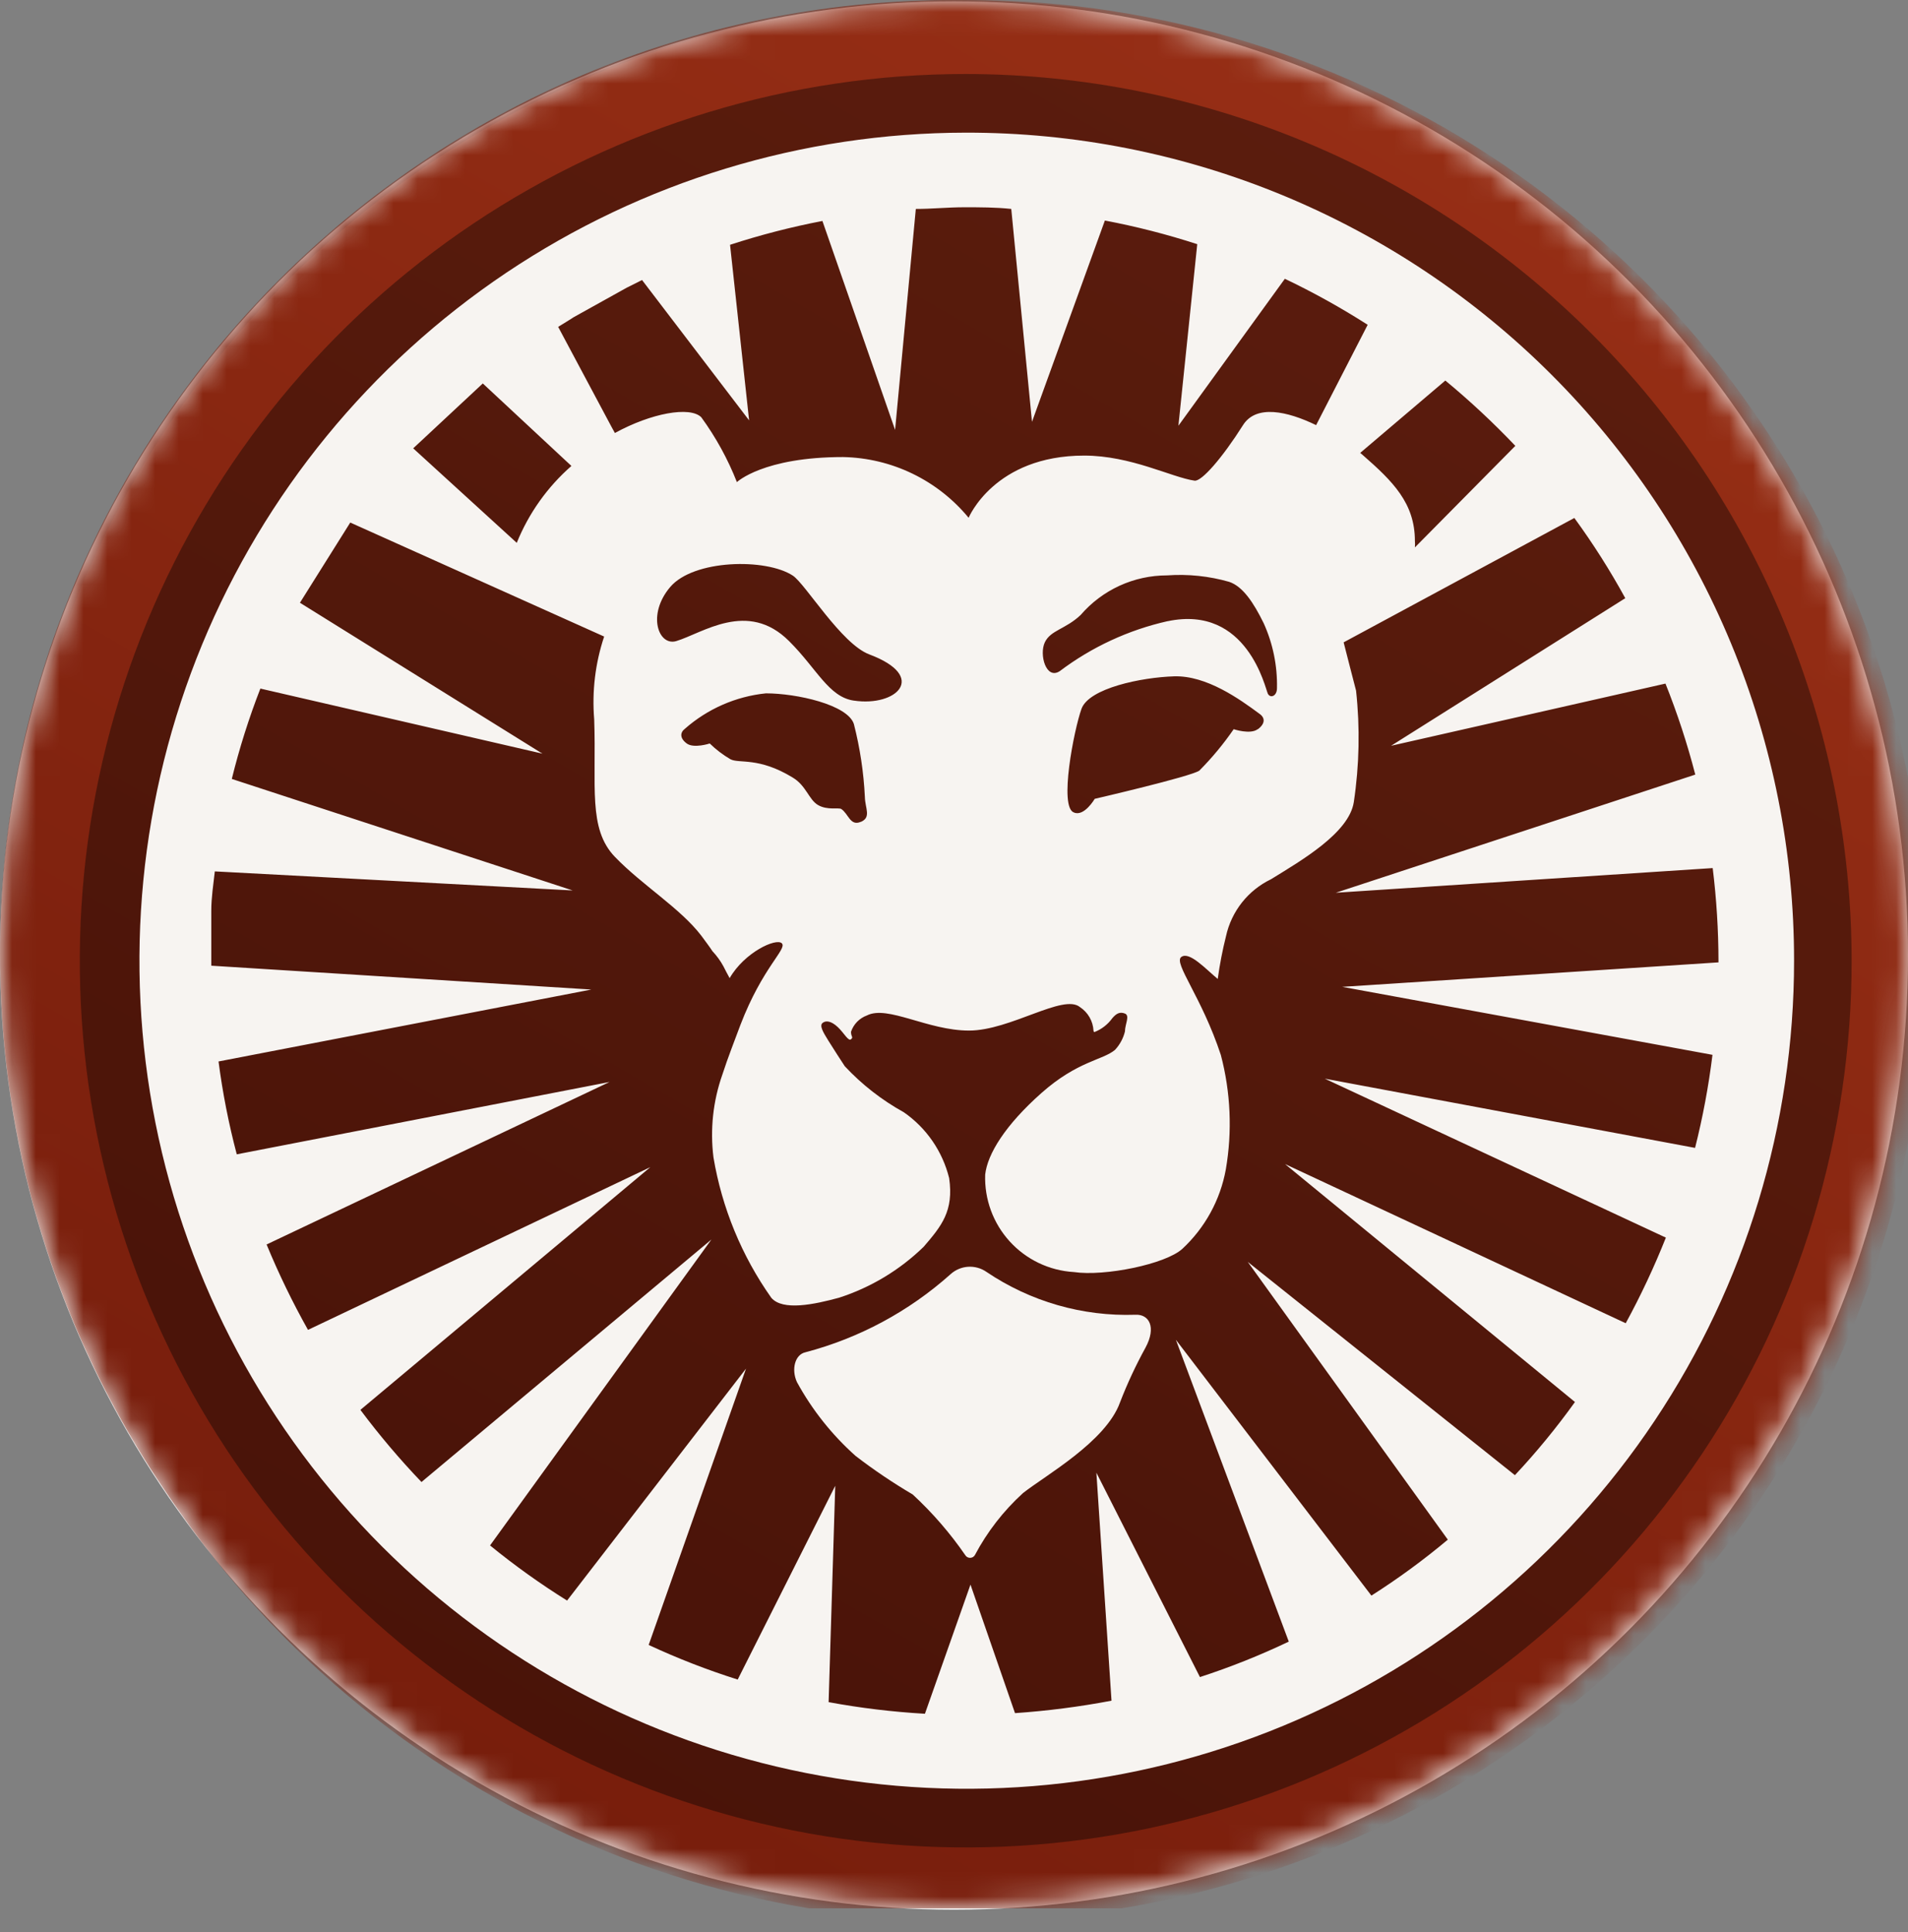 <svg width="80" height="81" viewBox="0 0 80 81" fill="none" xmlns="http://www.w3.org/2000/svg">
<rect x="0" y="0" width="80" height="81" fill="#808080" stroke="none"/>
<circle cx="40" cy="40.056" r="40" fill="#F9F9F9"/>
<g clip-path="url(#clip0_2527_710)">
<mask id="mask0_2527_710" style="mask-type:alpha" maskUnits="userSpaceOnUse" x="0" y="0" width="80" height="80">
<path d="M40 80C62.091 80 80 62.091 80 40C80 17.909 62.091 0 40 0C17.909 0 0 17.909 0 40C0 62.091 17.909 80 40 80Z" fill="white"/>
</mask>
<g mask="url(#mask0_2527_710)">
<path d="M40 80C62.091 80 80 62.091 80 40C80 17.909 62.091 0 40 0C17.909 0 0 17.909 0 40C0 62.091 17.909 80 40 80Z" fill="#7F220E"/>
<mask id="mask1_2527_710" style="mask-type:luminance" maskUnits="userSpaceOnUse" x="0" y="0" width="81" height="81">
<path d="M81 0H0V81H81V0Z" fill="white"/>
</mask>
<g mask="url(#mask1_2527_710)">
<path d="M80.737 40.275C80.738 32.309 78.379 24.521 73.958 17.897C69.537 11.273 63.252 6.109 55.899 3.059C48.545 0.01 40.453 -0.789 32.645 0.764C24.838 2.317 17.666 6.152 12.037 11.784C6.407 17.416 2.574 24.593 1.02 32.406C-0.534 40.218 0.263 48.317 3.309 55.676C6.354 63.036 11.513 69.327 18.131 73.753C24.75 78.178 32.531 80.541 40.491 80.541C51.16 80.529 61.389 76.284 68.933 68.735C76.478 61.186 80.723 50.951 80.737 40.275Z" fill="url(#paint0_linear_2527_710)"/>
<path opacity="0.4" d="M40.491 3.102C33.145 3.102 25.963 5.282 19.854 9.367C13.746 13.451 8.985 19.257 6.173 26.049C3.362 32.842 2.626 40.316 4.06 47.527C5.493 54.737 9.031 61.361 14.226 66.56C19.42 71.758 26.039 75.299 33.245 76.733C40.45 78.167 47.919 77.431 54.706 74.618C61.494 71.804 67.295 67.04 71.377 60.927C75.458 54.814 77.637 47.627 77.637 40.275C77.625 30.419 73.708 20.971 66.745 14.002C59.781 7.034 50.339 3.114 40.491 3.102Z" fill="#030303"/>
<path d="M41.359 53.318C41.133 53.161 40.86 53.087 40.586 53.105C40.312 53.124 40.052 53.236 39.849 53.422C38.109 54.976 36.026 56.096 33.771 56.689C33.328 56.785 33.172 57.41 33.415 57.94C34.051 59.104 34.882 60.15 35.872 61.033C36.636 61.621 37.437 62.161 38.268 62.65C39.095 63.414 39.835 64.268 40.474 65.196C40.495 65.23 40.524 65.258 40.559 65.278C40.594 65.297 40.633 65.307 40.674 65.307C40.714 65.307 40.753 65.297 40.788 65.278C40.823 65.258 40.852 65.23 40.873 65.196C41.392 64.216 42.076 63.334 42.896 62.589C43.834 61.85 46.37 60.434 46.96 58.792C47.264 58.004 47.621 57.238 48.028 56.498C48.497 55.629 48.176 55.09 47.611 55.116C45.39 55.193 43.201 54.563 41.359 53.318Z" fill="#F7F4F1"/>
<path d="M40.491 5.561C33.632 5.57 26.93 7.613 21.231 11.432C15.533 15.252 11.093 20.677 8.474 27.02C5.856 33.364 5.175 40.343 6.518 47.074C7.862 53.804 11.169 59.986 16.022 64.836C20.875 69.687 27.056 72.989 33.783 74.324C40.511 75.66 47.483 74.97 53.819 72.342C60.155 69.713 65.57 65.264 69.38 59.556C73.189 53.848 75.223 47.139 75.223 40.275C75.225 35.712 74.328 31.193 72.583 26.978C70.838 22.762 68.279 18.933 65.053 15.708C61.827 12.483 57.996 9.928 53.782 8.186C49.567 6.445 45.051 5.553 40.491 5.561ZM63.536 18.691L59.325 22.948C59.333 22.859 59.333 22.768 59.325 22.679C59.325 21.089 58.395 20.176 57.145 19.082L57.032 18.986L60.601 15.953C61.633 16.806 62.613 17.72 63.536 18.691ZM24.011 13.321L26.277 12.061L26.92 11.739L31.409 17.622L30.61 10.262C31.879 9.849 33.172 9.515 34.483 9.263L37.53 18.021L38.399 8.759C39.076 8.759 39.745 8.689 40.422 8.689C41.099 8.689 41.75 8.689 42.401 8.759L43.27 17.683L46.326 9.245C47.637 9.493 48.93 9.824 50.199 10.236L49.409 17.848L53.872 11.687C55.068 12.257 56.228 12.901 57.345 13.616L55.183 17.822C53.967 17.231 52.665 16.953 52.118 17.822C51.249 19.195 50.381 20.194 50.086 20.15C49.122 20.011 47.42 19.099 45.458 19.099C41.69 19.099 40.613 21.706 40.613 21.706C39.971 20.927 39.168 20.296 38.26 19.857C37.352 19.417 36.359 19.18 35.351 19.16C31.999 19.16 30.897 20.211 30.897 20.211C30.517 19.244 30.015 18.331 29.403 17.491C28.926 17.022 27.302 17.318 25.782 18.152L25.652 17.917L23.403 13.703C23.655 13.555 23.829 13.434 24.02 13.321H24.011ZM48.948 26.042C47.312 26.411 45.773 27.125 44.433 28.136C43.86 28.509 43.565 27.441 43.808 26.928C44.051 26.415 44.676 26.381 45.31 25.781C45.759 25.26 46.315 24.842 46.94 24.555C47.564 24.269 48.244 24.121 48.931 24.121C49.808 24.058 50.69 24.149 51.536 24.391C52.109 24.582 52.56 25.26 52.986 26.129C53.372 26.982 53.562 27.912 53.542 28.848C53.542 29.187 53.264 29.283 53.16 29.083C53.055 28.883 52.309 25.338 48.957 26.042H48.948ZM52.734 30.569C52.422 30.803 51.727 30.569 51.727 30.569C51.299 31.19 50.817 31.771 50.285 32.307C49.912 32.559 45.901 33.488 45.901 33.488C45.901 33.488 45.458 34.244 45.032 34.062C44.39 33.853 45.032 30.586 45.345 29.717C45.657 28.848 47.863 28.396 49.226 28.353C50.589 28.31 51.979 29.309 52.812 29.926C53.047 30.091 53.055 30.334 52.743 30.569H52.734ZM35.794 29.37C34.743 29.213 34.248 28.032 33.085 26.876C31.348 25.138 29.455 26.546 28.352 26.876C27.606 27.093 27.119 25.764 28.101 24.608C29.082 23.452 32.112 23.392 33.241 24.13C33.771 24.478 35.273 26.989 36.445 27.432C38.928 28.362 37.591 29.639 35.802 29.37H35.794ZM36.089 34.453C35.646 34.644 35.577 34.114 35.273 33.914C35.16 33.845 34.691 33.975 34.3 33.749C33.91 33.523 33.805 32.932 33.232 32.593C31.808 31.724 30.992 32.02 30.627 31.829C30.312 31.645 30.02 31.423 29.759 31.168C29.759 31.168 29.091 31.386 28.795 31.168C28.5 30.951 28.509 30.708 28.717 30.551C29.667 29.715 30.854 29.195 32.112 29.066C33.406 29.066 35.542 29.543 35.802 30.352C36.058 31.353 36.213 32.378 36.263 33.41C36.271 33.879 36.541 34.262 36.098 34.453H36.089ZM20.243 16.075L23.716 19.308L23.959 19.533C22.953 20.413 22.168 21.518 21.667 22.757L17.325 18.795L20.243 16.075ZM71.802 44.22C71.64 45.534 71.396 46.837 71.072 48.121L55.547 45.219L69.848 51.883C69.359 53.112 68.797 54.311 68.164 55.472L53.88 48.799L66.036 58.774C65.264 59.85 64.423 60.875 63.518 61.841L52.317 52.9L60.705 64.544C59.69 65.395 58.619 66.179 57.501 66.89L49.304 56.167L54.037 68.819C52.828 69.395 51.584 69.891 50.312 70.305L45.97 61.737L46.604 71.295C45.267 71.549 43.916 71.723 42.558 71.817L40.691 66.429L38.781 71.843C37.426 71.765 36.078 71.603 34.743 71.356L35.021 62.285L30.931 70.409C29.657 70.007 28.409 69.522 27.198 68.958L31.279 57.375L23.777 67.098C22.653 66.397 21.574 65.625 20.547 64.787L29.829 51.962L17.672 62.128C16.758 61.173 15.903 60.163 15.111 59.104L27.267 48.929L12.914 55.75C12.264 54.593 11.684 53.397 11.178 52.17L25.557 45.358L9.927 48.391C9.589 47.111 9.333 45.81 9.163 44.498L24.793 41.483L8.859 40.483V40.301C8.859 39.831 8.859 39.371 8.859 38.919V38.181C8.859 37.624 8.946 37.077 9.007 36.53L24.011 37.329L9.719 32.654C10.036 31.367 10.436 30.101 10.917 28.866L22.743 31.594L12.576 25.268L14.686 21.906L25.331 26.685C24.958 27.803 24.816 28.985 24.914 30.16C25.01 32.958 24.645 34.74 25.782 35.921C26.92 37.103 28.526 38.076 29.403 39.223C29.603 39.493 29.759 39.701 29.872 39.875C30.052 40.066 30.207 40.279 30.332 40.509C30.419 40.674 30.497 40.84 30.593 41.005C31.218 39.918 32.546 39.31 32.781 39.545C33.015 39.779 31.973 40.544 31.044 42.968C30.836 43.533 30.515 44.341 30.289 45.045C29.896 46.159 29.768 47.349 29.915 48.521C30.271 50.639 31.099 52.65 32.338 54.403C32.816 54.968 34.153 54.681 35.177 54.403C36.51 53.974 37.725 53.242 38.729 52.266C39.475 51.397 39.996 50.771 39.797 49.39C39.52 48.268 38.844 47.285 37.895 46.627C36.974 46.118 36.138 45.467 35.42 44.697C35.247 44.437 34.969 44.002 34.734 43.629C34.5 43.255 34.352 42.994 34.491 42.882C34.63 42.769 34.856 42.803 35.125 43.055C35.394 43.307 35.568 43.663 35.681 43.568C35.794 43.472 35.681 43.472 35.681 43.255C35.734 43.098 35.821 42.954 35.937 42.835C36.053 42.717 36.194 42.625 36.349 42.569C37.218 42.126 38.894 43.203 40.63 43.203C42.367 43.203 44.59 41.639 45.284 42.221C45.448 42.329 45.585 42.474 45.683 42.645C45.781 42.816 45.838 43.007 45.849 43.203C45.849 43.203 45.849 43.264 45.892 43.264C46.192 43.146 46.451 42.944 46.639 42.682C46.804 42.49 46.951 42.404 47.168 42.49C47.385 42.577 47.168 42.942 47.168 43.238C47.098 43.527 46.954 43.793 46.752 44.011C46.239 44.446 45.189 44.472 43.669 45.818C42.15 47.165 41.403 48.373 41.307 49.242C41.272 50.273 41.64 51.278 42.335 52.041C43.029 52.804 43.994 53.265 45.024 53.326C46.317 53.517 48.87 52.996 49.574 52.353C50.525 51.47 51.165 50.302 51.397 49.025C51.672 47.429 51.601 45.794 51.189 44.228C50.381 41.778 49.191 40.37 49.53 40.118C49.869 39.866 50.563 40.631 51.058 41.039C51.141 40.434 51.257 39.833 51.406 39.241C51.519 38.727 51.748 38.246 52.074 37.833C52.401 37.421 52.816 37.088 53.29 36.86C54.557 36.078 56.563 34.922 56.763 33.627C56.995 32.08 57.027 30.509 56.858 28.953C56.72 28.414 56.485 27.519 56.337 26.928L66.01 21.714C66.795 22.788 67.508 23.911 68.146 25.077L58.326 31.264L69.831 28.657C70.328 29.901 70.746 31.175 71.081 32.472L56.008 37.425L71.811 36.391C71.971 37.688 72.052 38.994 72.054 40.301V40.344L56.277 41.37L71.802 44.22Z" fill="#F7F4F1"/>
</g>
</g>
</g>
<defs>
<linearGradient id="paint0_linear_2527_710" x1="-3.444" y1="183.326" x2="89.66" y2="22.182" gradientUnits="userSpaceOnUse">
<stop stop-color="#500800"/>
<stop offset="1" stop-color="#962E15"/>
</linearGradient>
<clipPath id="clip0_2527_710">
<rect width="80" height="80" fill="white"/>
</clipPath>
</defs>
</svg>
